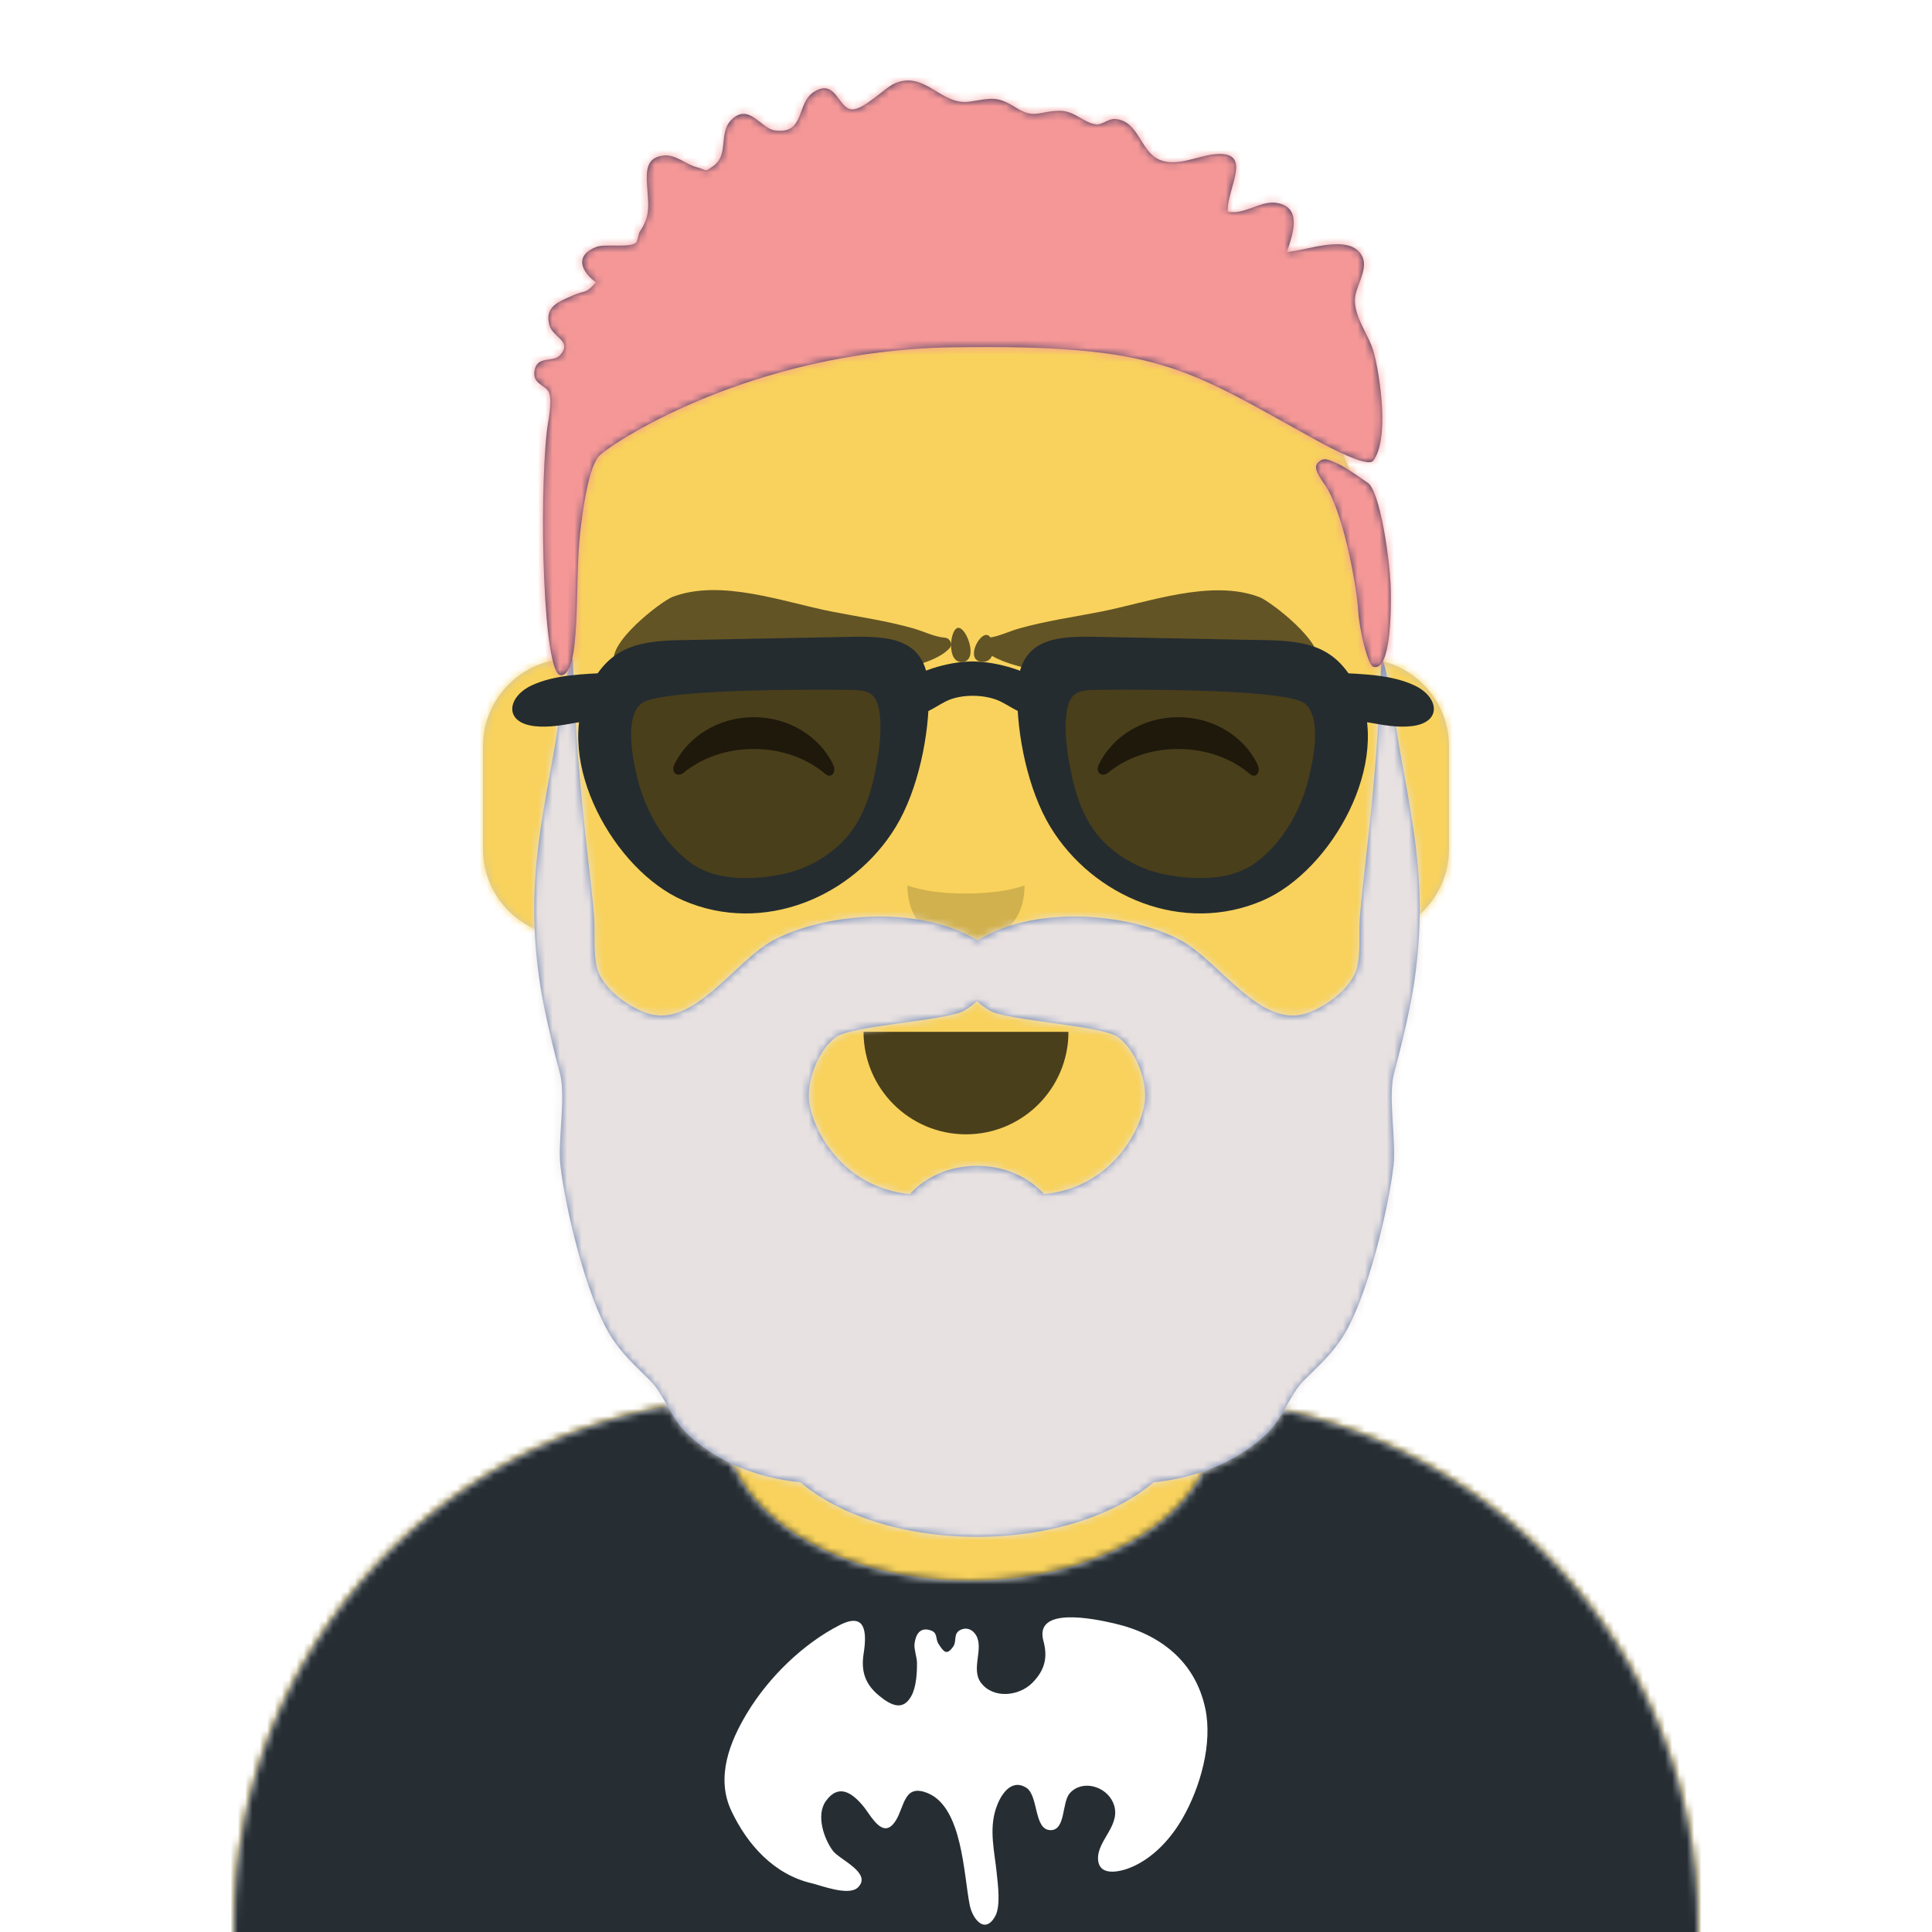 <svg xmlns="http://www.w3.org/2000/svg" xmlns:xlink="http://www.w3.org/1999/xlink" width="264px" height="264px" viewBox="0 8 264 264" version="1.1">
    <title id="transparent_Title">Avataaar/Default</title>
    <desc>Created with python_avatars</desc>
    <defs>
        <path d="M100,0 C130.928,-5.68137151e-15 156,25.072 156,56 L156.001,62.166 C161.676,63.119 166,68.054 166,74 L166,88 C166,94.052 161.519,99.058 155.694,99.881 C153.628,119.686 141.238,136.422 124.001,144.61 L124,163 L128,163 C167.765,163 200,195.235 200,235 L200,244 L0,244 L0,235 C-4.86974701e-15,195.235 32.235,163 72,163 L76,163 L76,144.611 C58.763,136.422 46.372,119.687 44.305,99.881 C38.481,99.058 34,94.052 34,88 L34,74 C34,68.054 38.325,63.118 44,62.166 L44,56 C44,25.072 69.072,5.68137151e-15 100,0 Z" id="transparent_path-1" />
        <path d="M83,36.348 C83,52.629 105.162,65.828 132.5,65.828 C159.838,65.828 182,52.629 182,36.348 C182,34.985 181.845,33.645 181.544,32.331 C210.784,41.488 232,68.792 232,101.052 L232,110 L32,110 L32,101.052 C32,68.397 53.739,40.82 83.534,32.002 C83.182,33.421 83,34.871 83,36.348 Z" id="transparent_path-3" />
        <rect id="transparent_path-5" x="0" y="0" width="264" height="280" />
        <path d="M74,0 C114.869,0 148,33.131 148,74 L148,84.148 L148,197.608 C135.525,187.237 119.491,181 102,181 L102,181 L98,181 L98,162.611 C115.531,154.283 128.048,137.115 129.791,116.867 C135.569,116.002 140,111.019 140,105 L140,105 L140,92 C140,87.354 137.359,83.324 133.497,81.33 C132.724,81.05 131.952,80.748 131.181,80.426 C130.795,80.32 130.401,80.233 130,80.166 L130,80.166 L130,79.917 C117.224,74.234 104.878,63.071 96.11,47.885 C93.175,42.801 90.831,37.595 89.066,32.397 C80.431,42.941 67.745,53.602 52.342,62.495 C42.778,68.017 33.147,72.291 24,75.266 L24,137.247 C29.602,148.318 38.773,157.278 50,162.611 L50,162.611 L50,181 L46,181 C38.327,181 30.935,182.2 24,184.423 L24,230 C24,244.106 13.569,255.776 0,257.716 L0,74 C0,33.131 33.131,0 74,0 Z" id="transparent_path-7" />
    </defs>
    <g id="transparent_Avataaar/Default" stroke="none" stroke-width="1" fill="none" fill-rule="evenodd">
        <g id="transparent_Body" transform="translate(32, 36)">
            <mask id="transparent_mask-2" fill="white">
                <use xlink:href="#transparent_path-1" />
            </mask>
            <use fill="#D0C6AC" xlink:href="#transparent_path-1" />
            <g id="transparent_Skin-Color" mask="url(#transparent_mask-2)" fill="#F8D25C">
                <g transform="translate(-32, 0)" id="transparent_Color">
                    <rect x="0" y="0" width="264" height="244" />
                </g>
            </g>
            <path d="M44,94 C44,124.928 69.072,150 100,150 C130.928,150 156,124.928 156,94 L156,94 L156,102 C156,132.928 130.928,158 100,158 C69.072,158 44,132.928 44,102 Z" id="transparent_Neck-Shadow" fill-opacity="0.1" fill="#000000" mask="url(#transparent_mask-2)" />
        </g>
        <g id="transparent_Clothing" transform="translate(0, 170)">
            
        <defs>
        <path d="M99,32.5 C99,44.374 113.998,54 132.5,54 C151.002,54 166,44.374 166,32.5 C166,31.402 165.872,30.323 165.624,29.269 C202.76,32.137 232,63.18 232,101.052 L232,110 L32,110 L32,101.052 C32,62.834 61.776,31.571 99.395,29.197 C99.134,30.274 99,31.377 99,32.5 Z" id="graphic_shirt_path-1" />
    </defs>
    <g id="graphic_shirt_Clothing/Graphic-Shirt" stroke="none" stroke-width="1" fill="none" fill-rule="evenodd">
        <mask id="graphic_shirt_mask-2" fill="white">
            <use xlink:href="#graphic_shirt_path-1" />
        </mask>
        <use id="graphic_shirt_Clothes" fill="#E6E6E6" xlink:href="#graphic_shirt_path-1" />
        <g id="graphic_shirt_Fabric-Color" mask="url(#graphic_shirt_mask-2)" fill="#262E33">
            <rect id="graphic_shirt_🖍Color" x="0" y="0" width="264" height="110" />
        </g>
        <g id="graphic_shirt_Graphic" fill="#FFFFFF">
        <g id="bat_Clothing/Graphic/Bat" stroke="none" stroke-width="1" fill="none" fill-rule="evenodd" transform="translate(77, 58)">
        <path d="M87.685,13.403 C86.292,6.972 81.476,3.253 75.184,1.817 C72.659,1.24 64.272,-0.57 65.578,4.225 C66.171,6.397 65.841,8.189 64.025,9.991 C62.255,11.746 58.794,12.191 57.073,9.98 C55.599,8.085 57.5,5.259 56.352,3.413 C55.906,2.696 55.136,2.33 54.324,2.681 C53.183,3.175 53.79,4.236 53.251,4.999 C52.402,6.202 52.006,5.825 51.242,4.626 C50.762,3.872 51.233,3.051 49.995,2.729 C48.562,2.357 48.092,3.557 47.963,4.652 C47.881,5.339 48.285,6.444 48.299,7.14 C48.326,8.504 48.208,10.463 47.574,11.669 C46.449,13.806 44.87,13.122 43.191,11.765 C41.211,10.163 40.63,8.38 41.013,5.948 C41.472,3.031 41.305,0.239 37.733,2.064 C32.713,4.628 28.054,9.199 25.145,13.983 C22.7,18.003 20.776,22.876 22.942,27.456 C25.152,32.131 28.804,36.146 33.908,37.339 C35.229,37.648 39,39.15 40.253,37.891 C42.2,35.934 37.705,34.108 36.818,32.916 C35.56,31.226 34.481,28.001 35.861,26.094 C37.621,23.667 39.46,25.02 40.906,26.738 C42.042,28.086 43.655,31.564 45.412,28.76 C46.621,26.829 46.513,23.658 49.812,25.043 C54.527,27.021 54.672,36.155 55.512,40.334 C55.879,42.164 57.547,44.398 58.983,41.859 C59.772,40.463 59.346,37.438 59.202,35.996 C58.906,33.011 58.123,30.076 59.093,27.119 C59.654,25.408 61.093,22.959 63.222,24.275 C64.947,25.341 64.228,30.091 66.575,30.082 C68.641,30.075 68.077,26.291 69.178,25.043 C70.857,23.139 74.094,24.044 75.087,26.292 C76.424,29.317 72.885,31.418 73.044,34.077 C73.198,36.668 76.538,35.657 77.935,35 C80.806,33.649 83.053,31.147 84.61,28.429 C87.017,24.225 88.735,18.207 87.685,13.403" id="bat_Batman!" fill="#FFFFFF" />
    </g>
</g>
    </g>
</g>
        <g id="transparent_Face" transform="translate(76, 82)" fill="#000000">
            <g id="transparent_Mouth" transform="translate(2, 52)">    
                
            <g id="default_Mouth/Default" stroke="none" stroke-width="1" fill="none" fill-rule="evenodd" fill-opacity="0.7">
        <path d="M40,15 C40,22.732 46.268,29 54,29 L54,29 C61.732,29 68,22.732 68,15" id="default_Mouth" fill="#000000" />
    </g>
</g>
            <g id="transparent_Nose" transform="translate(28, 40)" fill-opacity="0.16">
                
            <g id="small_Nose/Small" stroke="none" stroke-width="1" fill="none" fill-rule="evenodd"><path d="M20,7 C20,12.523 24.047,15 28,15 C31.953,15 36,12.523 36,7 C33.833,7.732 31.141,8.098 27.924,8.098 C24.741,8.098 22.099,7.732 20,7 Z" id="small_Nose" fill-opacity=".16" fill="#000" /></g></g>
            <g id="transparent_Eyes" transform="translate(0, 8)">
                
            <g id="happy_Eyes/Happy-😁" stroke="none" stroke-width="1" fill="none" fill-rule="evenodd" fill-opacity="0.6">
        <path d="M16.16,22.447 C18.007,18.649 22.164,16 26.998,16 C31.814,16 35.959,18.63 37.815,22.407 C38.367,23.529 37.582,24.447 36.791,23.767 C34.34,21.66 30.859,20.344 26.998,20.344 C23.257,20.344 19.874,21.579 17.438,23.572 C16.547,24.3 15.62,23.558 16.16,22.447 Z" id="happy_Squint" fill="#000000" />
        <path d="M74.16,22.447 C76.007,18.649 80.164,16 84.998,16 C89.814,16 93.959,18.63 95.815,22.407 C96.367,23.529 95.582,24.447 94.791,23.767 C92.34,21.66 88.859,20.344 84.998,20.344 C81.257,20.344 77.874,21.579 75.438,23.572 C74.547,24.3 73.62,23.558 74.16,22.447 Z" id="happy_Squint" fill="#000000" />
    </g>
</g>
            <g id="transparent_Eyebrow" fill-opacity="0.6">
                
            <g id="unibrow_natural_Eyebrow/Natural/Unibrow-Natural" stroke="none" stroke-width="1" fill="none" fill-rule="evenodd" fill-opacity="0.6">
        <path d="M57.001,12 C57,11.996 57,11.996 57.001,12 M96.281,8.15 C97.724,8.76 105.242,14.894 103.823,17.572 C103.563,18.062 102.91,18.144 102.525,17.751 C101.998,17.215 100.988,16.584 100.86,16.508 C95.856,13.497 89.636,14.19 84.172,15.015 C78.015,15.946 71.949,18.077 65.703,17.051 C64.113,16.789 61.31,16.058 59.458,14.891 C59.217,15.381 58.773,15.717 58.075,15.655 C55.845,15.457 57.592,12 58.763,12 C58.988,12 59.183,12.142 59.336,12.369 C60.626,12.208 61.918,11.617 63.241,11.291 C66.928,10.38 70.689,9.987 74.428,9.389 C81.09,8.324 89.747,5.392 96.281,8.15 Z" id="unibrow_natural_Kahlo" fill="#000000" transform="translate(80.5, 12.5) rotate(-2) translate(-80.5, -12.5) " />
        <path d="M54.999,12 C55,11.996 55,11.996 54.999,12 M15.719,8.15 C22.253,5.392 30.91,8.324 37.572,9.389 C41.311,9.987 45.072,10.38 48.759,11.291 C50.242,11.657 51.685,12.354 53.131,12.413 C53.833,12.441 54.267,13.276 53.815,13.824 C52.332,15.618 48.327,16.717 46.297,17.051 C40.051,18.077 33.985,15.946 27.828,15.015 C22.364,14.19 16.144,13.497 11.14,16.508 C11.012,16.584 10.002,17.215 9.475,17.751 C9.09,18.144 8.437,18.062 8.177,17.572 C6.758,14.894 14.276,8.76 15.719,8.15 Z M54.934,11 C56.105,11 57.852,15.402 55.622,15.653 C53.392,15.904 53.763,11 54.934,11 Z" id="unibrow_natural_Frida" fill="#000000" transform="translate(32.349, 12.5) rotate(2) translate(-32.349, -12.5) " />
    </g>
</g>
        </g>
        <g id="transparent_Top">
            
        <defs>
        <path d="M121.317,19.373 C125.5,17.647 127.572,22.504 131.554,21.884 C134.443,21.435 135.223,21.068 137.831,22.712 C140.362,24.307 140.963,23.166 143.829,23.144 C145.854,23.128 147.094,24.82 148.788,24.997 C149.632,25.085 150.441,24.205 151.348,24.26 C154.585,24.457 154.79,28.643 157.362,29.796 C159.712,30.849 162.474,29.369 164.807,29.095 C170.497,28.428 166.6,33.743 166.761,36.915 C168.994,37.436 171.262,35.351 173.485,35.735 C176.987,36.339 175.665,39.968 174.853,42.414 C177.28,42.371 183.613,39.678 185.185,43.122 C185.995,44.898 184.107,47.269 184.138,49.074 C184.181,51.616 186.049,53.719 186.709,56.124 C187.601,59.371 188.872,68.074 186.637,70.957 C185.891,71.919 180.796,69.218 178.671,68.044 C160.826,58.184 157.362,55.049 129.246,55.458 C101.13,55.867 81.867,69.04 80.784,70.387 C80.03,71.325 79.068,73.828 78.276,80.801 C77.485,87.773 78.495,100.278 75.63,100.263 C73.192,100.25 72.661,76.477 73.714,67.046 C73.875,65.598 74.498,63.008 74.047,61.706 C73.653,60.568 71.725,60.571 72.033,58.675 C72.383,56.517 74.558,57.589 75.506,56.557 C77.301,54.603 74.532,54.14 74.073,52.431 C73.488,50.252 74.853,49.459 76.374,48.772 L77.14,48.431 C79.106,47.544 78.85,48.323 80.446,46.585 C78.315,45.022 77.544,42.894 80.462,41.752 C81.702,41.267 84.927,41.909 85.898,41.18 C86.151,40.99 86.251,39.901 86.407,39.678 C87.958,37.459 87.576,35.853 87.418,33.362 C87.289,31.324 87.306,29.453 89.747,29.25 C91.375,29.114 92.699,30.444 94.158,30.836 C95.777,31.271 95.169,31.588 96.437,30.715 C98.663,29.182 97.148,26.194 98.913,24.412 C101.336,21.966 102.924,25.551 104.869,25.822 C109.091,26.41 107.736,22.122 110.236,20.55 C113.224,18.674 113.513,22.801 115.379,22.948 C116.996,23.075 119.908,19.955 121.317,19.373 Z M179.002,71.335 C179.846,70.298 180.666,70.9 181.697,71.315 C182.812,71.764 185.634,73.818 185.832,73.929 C187.589,74.917 188.98,84.828 189.048,88.618 C189.09,90.956 189.127,99.874 186.654,99.103 C185.901,98.868 184.752,94.147 184.588,91.384 C184.425,88.621 182.855,79.22 180.447,74.895 C179.896,73.906 178.321,72.171 179.002,71.335 Z" id="short_dreads_1_path-1" />
    </defs>
    <g id="short_dreads_1_Top/Short-Hair/Dreads-01" stroke="none" stroke-width="1" fill="none" fill-rule="evenodd">
        <g id="short_dreads_1_Facial-Hair" transform="translate(49, 72)"><defs>
        <path d="M65.18,77.737 C67.363,76.105 80.407,75.479 82.758,74.089 C83.492,73.655 84.061,73.216 84.5,72.78 C84.939,73.216 85.509,73.655 86.242,74.089 C88.593,75.479 101.637,76.105 103.82,77.737 C106.03,79.391 107.644,83.185 107.467,86.151 C107.255,89.71 103.361,98.203 93.672,99.181 C91.558,96.828 88.237,95.31 84.5,95.31 C80.763,95.31 77.442,96.828 75.328,99.181 C65.639,98.203 61.745,89.71 61.533,86.151 C61.357,83.185 62.97,79.391 65.18,77.737 M103.142,94.906 C103.143,94.906 103.145,94.905 103.146,94.905 C103.144,94.905 103.143,94.906 103.142,94.906 M65.845,94.901 C65.849,94.903 65.857,94.906 65.862,94.908 C65.857,94.906 65.851,94.903 65.845,94.901 M144.863,55.985 C144.474,50.03 143.278,44.152 142.234,38.286 C141.953,36.707 140.424,26 139.735,26 C139.502,35.109 138.702,44.08 137.67,53.139 C137.361,55.848 137.038,58.556 136.825,61.274 C136.654,63.47 136.96,66.122 136.428,68.246 C135.749,70.952 132.348,73.478 129.703,74.411 C123.103,76.737 117.598,67.108 111.961,64.291 C104.643,60.635 92.064,59.764 84.582,64.53 C76.936,59.764 64.357,60.635 57.039,64.291 C51.402,67.108 45.897,76.737 39.297,74.411 C36.652,73.478 33.25,70.952 32.572,68.246 C32.04,66.122 32.346,63.47 32.175,61.274 C31.962,58.556 31.639,55.848 31.33,53.139 C30.298,44.08 29.497,35.109 29.265,26 C28.576,26 27.047,36.707 26.766,38.286 C25.722,44.152 24.526,50.03 24.138,55.985 C23.739,62.105 24.215,68.167 25.47,74.163 C26.069,77.028 26.769,79.876 27.519,82.704 C28.353,85.847 27.199,91.966 27.572,95.192 C28.279,101.296 31.154,113.2 34.383,118.451 C35.944,120.989 37.773,122.574 39.816,124.619 C41.783,126.588 42.604,129.64 44.726,131.737 C48.682,135.645 54.446,137.971 60.366,138.543 C65.677,143.05 74.506,146 84.5,146 C94.495,146 103.323,143.05 108.635,138.543 C114.554,137.971 120.318,135.645 124.274,131.737 C126.396,129.64 127.217,126.588 129.184,124.619 C131.226,122.574 133.056,120.989 134.617,118.451 C137.846,113.2 140.721,101.296 141.428,95.192 C141.801,91.966 140.647,85.847 141.481,82.704 C142.232,79.876 142.931,77.028 143.531,74.163 C144.785,68.167 145.261,62.105 144.863,55.985 Z" id="beard_magestic_path-1" />
    </defs>
    <g id="beard_magestic_Facial-Hair/Beard-Magestic" stroke="none" stroke-width="1" fill="none" fill-rule="evenodd">
        <mask id="beard_magestic_mask-2" fill="white">
            <use xlink:href="#beard_magestic_path-1" />
        </mask>
        <use id="beard_magestic_Glorious-Beard" fill="#5E7AA9" xlink:href="#beard_magestic_path-1" />
        <g id="beard_magestic_Facial-Hair-Color" mask="url(#beard_magestic_mask-2)" fill="#E8E1E1">
            <rect id="beard_magestic_Color" x="0" y="0" width="168" height="152" />
        </g>
    </g>
</g>
        <g id="short_dreads_1_Hair" transform="translate(1, 0)">
            <mask id="short_dreads_1_mask-2" fill="white">
                <use xlink:href="#short_dreads_1_path-1" />
            </mask>
            <use id="short_dreads_1_Dreads-With-Cut" fill="#2E3257" xlink:href="#short_dreads_1_path-1" />
            <g id="short_dreads_1_Hair-Color" mask="url(#short_dreads_1_mask-2)" fill="#F59797">
                <rect id="short_dreads_1_Color" x="0" y="0" width="264" height="280" />
            </g>
        </g>
        <g id="short_dreads_1_Accessory" transform="translate(62, 85)"><defs>
        <filter x="-3.2%" y="-10.5%" width="106.3%" height="121.1%" filterUnits="objectBoundingBox" id="sunglasses_filter-1">
            <feOffset dx="0" dy="2" in="SourceAlpha" result="shadowOffsetOuter1" />
            <feColorMatrix values="0 0 0 0 0   0 0 0 0 0   0 0 0 0 0  0 0 0 0.1 0" type="matrix" in="shadowOffsetOuter1" result="shadowMatrixOuter1" />
            <feMerge>
                <feMergeNode in="shadowMatrixOuter1" />
                <feMergeNode in="SourceGraphic" />
            </feMerge>
        </filter>
        <linearGradient x1="50%" y1="0%" x2="50%" y2="70.506%" id="sunglasses_linearGradient-2">
            <stop stop-color="#FFFFFF" stop-opacity="0.5" offset="0%" />
            <stop stop-color="#000000" stop-opacity="0.5" offset="100%" />
        </linearGradient>
        <path d="M47.01,6.277 C49.521,6.301 50.708,6.726 51.136,9.392 C51.569,12.092 51.148,15.128 50.648,17.787 C49.886,21.848 48.617,25.826 45.664,28.794 C44.109,30.358 42.212,31.603 40.194,32.454 C39.123,32.906 37.991,33.232 36.86,33.48 C36.529,33.552 33.706,33.948 35.438,33.747 C31.397,34.216 27.013,34.197 23.638,31.579 C19.898,28.678 17.337,24.086 16.211,19.513 C15.552,16.837 14.167,10.437 16.697,8.297 C19.595,5.845 47.01,6.277 47.01,6.277 L47.01,6.277 Z" id="sunglasses_path-3" />
        <linearGradient x1="50%" y1="0%" x2="50%" y2="100%" id="sunglasses_linearGradient-4">
            <stop stop-color="#FFFFFF" stop-opacity="0.5" offset="0%" />
            <stop stop-color="#000000" stop-opacity="0.5" offset="70.506%" />
        </linearGradient>
        <path d="M78.919,6.275 C76.408,6.299 75.221,6.724 74.794,9.389 C74.36,12.089 74.782,15.125 75.281,17.784 C76.044,21.845 77.313,25.824 80.265,28.792 C81.821,30.355 83.718,31.601 85.736,32.452 C86.807,32.903 87.939,33.23 89.07,33.477 C89.4,33.549 92.223,33.946 90.492,33.744 C94.533,34.214 98.917,34.195 102.292,31.577 C106.032,28.675 108.593,24.084 109.719,19.511 C110.378,16.834 111.762,10.434 109.233,8.294 C106.335,5.843 78.919,6.275 78.919,6.275 L78.919,6.275 Z" id="sunglasses_path-5" />
    </defs>
    <g id="sunglasses_Top/_Resources/Sunglasses" stroke="none" stroke-width="1" fill="none" fill-rule="evenodd">
        <g id="sunglasses_Sunglasses" filter="url(#sunglasses_filter-1)" transform="translate(8, 8)">
            <g id="sunglasses_shades">
                <use fill-opacity="0.7" fill="#000000" xlink:href="#sunglasses_path-3" />
                <use fill="url(#linearGradient-2)" style="mix-blend-mode: screen;" xlink:href="#sunglasses_path-3" />
            </g>
            <g id="sunglasses_shades">
                <use fill-opacity="0.7" fill="#000000" xlink:href="#sunglasses_path-5" />
                <use fill="url(#linearGradient-4)" style="mix-blend-mode: screen;" xlink:href="#sunglasses_path-5" />
            </g>
            <g id="sunglasses_Glasses" fill="#252C2F">
                <path d="M46.249,7.275 C48.621,7.298 49.742,7.692 50.146,10.165 C50.555,12.671 50.157,15.487 49.685,17.955 C48.965,21.723 47.767,25.415 44.978,28.169 C43.508,29.619 41.717,30.775 39.811,31.564 C38.799,31.983 37.73,32.286 36.661,32.516 C36.349,32.583 33.682,32.95 35.318,32.764 C31.501,33.199 27.36,33.182 24.172,30.753 C20.64,28.06 18.22,23.8 17.157,19.556 C16.534,17.073 15.226,11.134 17.616,9.149 C20.353,6.875 46.249,7.275 46.249,7.275 L46.249,7.275 Z M22.218,0.49 C16.777,0.678 13.147,1.634 10.463,7.069 C5.546,17.03 13.963,31.969 23.352,36.039 C34.329,40.799 46.592,35.532 52.396,26.006 C55.469,20.962 57.022,13.323 56.922,7.504 C56.795,0.076 51.607,-0.13 45.509,0.034 L22.218,0.49 Z" id="sunglasses_Frame" />
                <path d="M79.681,7.273 C77.309,7.295 76.188,7.689 75.784,10.163 C75.374,12.668 75.772,15.485 76.244,17.952 C76.965,21.72 78.163,25.412 80.952,28.166 C82.421,29.616 84.213,30.772 86.119,31.562 C87.131,31.981 88.2,32.284 89.268,32.513 C89.581,32.58 92.247,32.948 90.612,32.761 C94.429,33.197 98.57,33.179 101.757,30.75 C105.29,28.058 107.709,23.798 108.773,19.554 C109.396,17.071 110.703,11.132 108.314,9.147 C105.576,6.872 79.681,7.273 79.681,7.273 L79.681,7.273 Z M103.712,0.488 C109.152,0.675 112.783,1.632 115.466,7.067 C120.384,17.028 111.967,31.966 102.577,36.037 C91.6,40.797 79.338,35.529 73.534,26.004 C70.461,20.96 68.907,13.321 69.007,7.501 C69.135,0.074 74.323,-0.132 80.421,0.032 L103.712,0.488 Z" id="sunglasses_Frame" />
                <path d="M13.197,4.927 C9.785,5.118 5.886,5.164 2.69,6.639 C-0.695,8.201 -1.218,11.739 3.049,12.226 C4.971,12.446 6.895,12.083 8.787,11.745 C10.337,11.468 12.442,11.558 13.906,10.966 C16.636,9.862 16.46,4.74 13.197,4.927" id="sunglasses_Frame" />
                <path d="M112.735,4.927 C116.147,5.118 120.046,5.164 123.242,6.639 C126.626,8.201 127.149,11.739 122.882,12.226 C120.961,12.446 119.037,12.083 117.144,11.745 C115.595,11.468 113.49,11.558 112.025,10.966 C109.296,9.862 109.471,4.74 112.735,4.927" id="sunglasses_Frame" />
                <path d="M73.109,7.013 C71.163,4.713 66.091,3.385 62.891,3.385 C59.691,3.385 54.768,4.713 52.822,7.013 C51.841,8.172 51.807,9.724 53.508,10.451 C55.626,11.357 57.517,9.714 59.213,8.855 C61.381,7.757 64.712,7.877 66.719,8.855 C68.427,9.688 70.305,11.357 72.423,10.451 C74.124,9.724 74.091,8.172 73.109,7.013" id="sunglasses_Frame" />
            </g>
        </g>
    </g>
</g>
    </g>
</g>
    </g>
</svg>